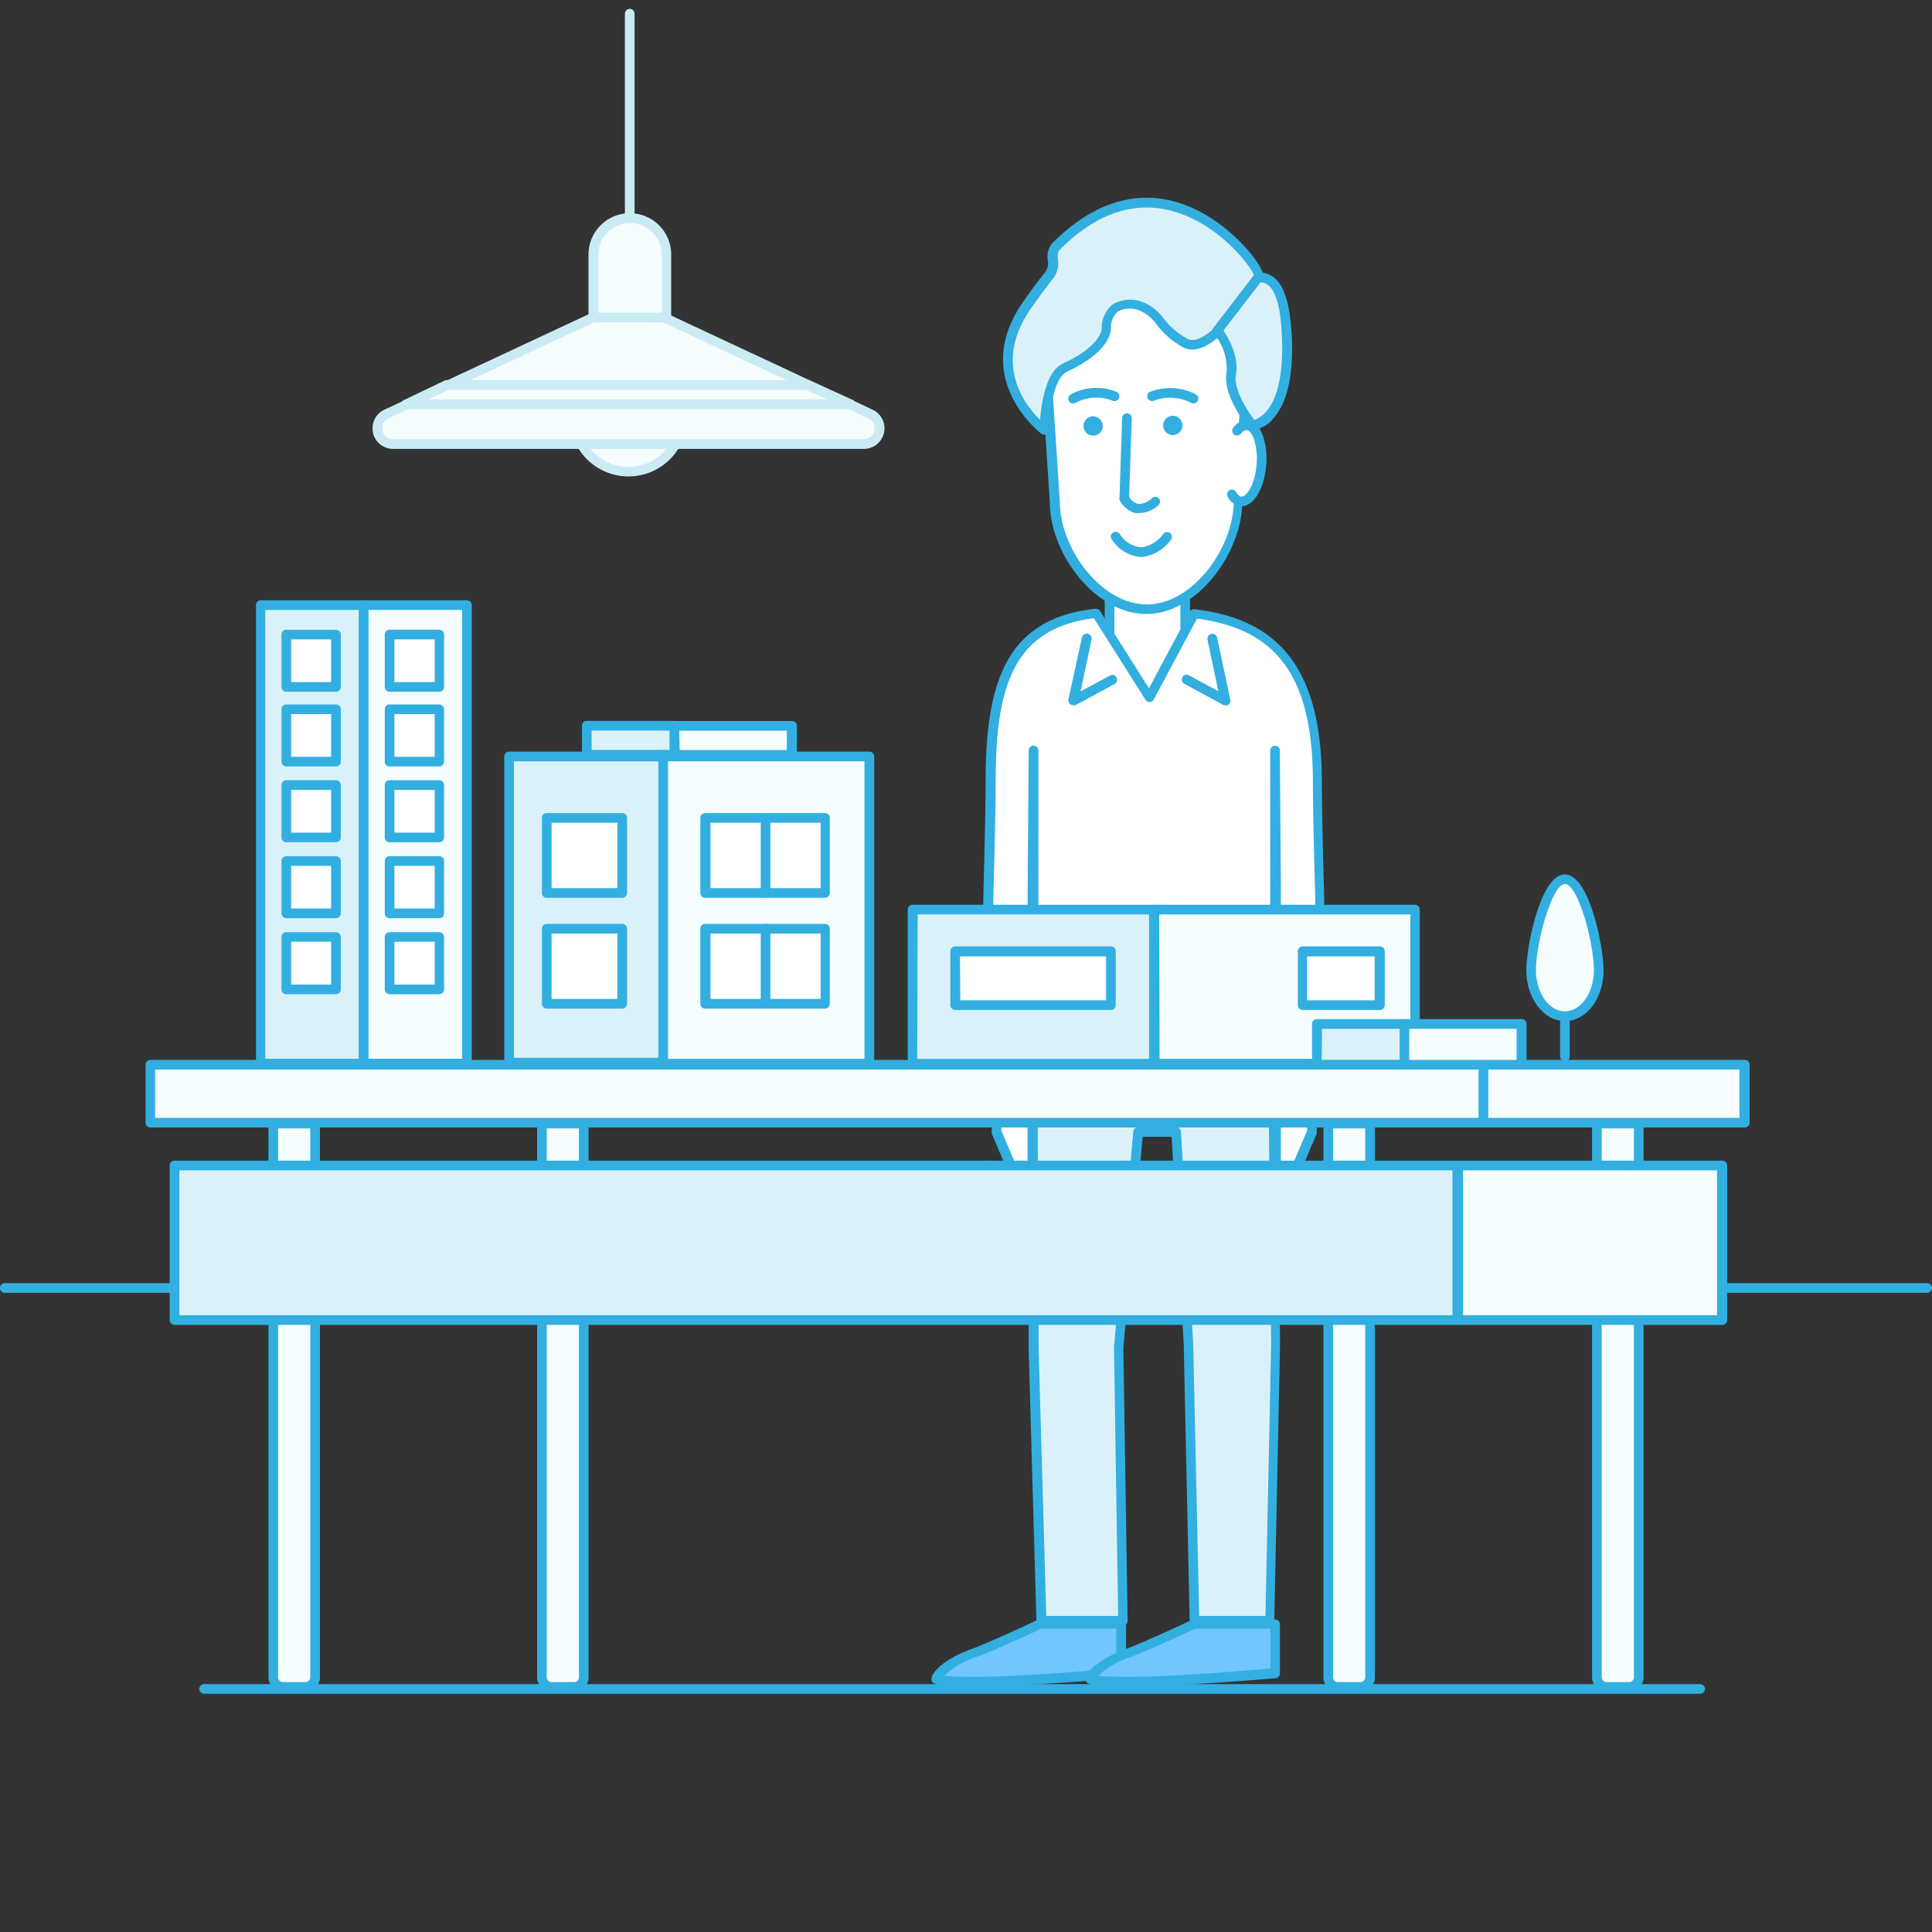 <svg id="Layer_1" data-name="Layer 1" xmlns="http://www.w3.org/2000/svg" viewBox="0 0 200 200"><rect x="0" y="0" width="200" height="200" fill="#333333" stroke="none"/><defs><style>.cls-1{fill:#f5fdff;}.cls-2{fill:#cbebf4;}.cls-3{fill:#32afe0;}.cls-4{fill:#fff;}.cls-5{fill:#dbf1fa;}.cls-6{fill:#71c6ff;}.cls-7{fill:#c5edf9;}</style></defs><title>Q129</title><circle class="cls-1" cx="65.06" cy="43.24" r="5.58"/><path class="cls-2" d="M65.06,49.32a6.08,6.08,0,1,1,6.08-6.08A6.08,6.08,0,0,1,65.06,49.32Zm0-11.15a5.08,5.08,0,1,0,5.08,5.08A5.08,5.08,0,0,0,65.06,38.16Z"/><path class="cls-1" d="M65.06,31.15,40,42.87A1.63,1.63,0,0,0,40.69,46H89.42a1.63,1.63,0,0,0,.69-3.11Z"/><path class="cls-2" d="M89.42,46.47H40.69a2.13,2.13,0,0,1-.9-4.06L64.85,30.7a.5.5,0,0,1,.42,0L90.33,42.41a2.13,2.13,0,0,1-.9,4.06ZM65.06,31.7,40.21,43.32a1.13,1.13,0,0,0,.48,2.15H89.42a1.13,1.13,0,0,0,.48-2.15Z"/><path class="cls-1" d="M65.19,22.58h0A3.78,3.78,0,0,1,69,26.35v6.52a0,0,0,0,1,0,0H61.41a0,0,0,0,1,0,0V26.35A3.78,3.78,0,0,1,65.19,22.58Z"/><path class="cls-2" d="M69,33.37H61.42a.5.5,0,0,1-.5-.5V26.35a4.28,4.28,0,0,1,8.56,0v6.52A.5.5,0,0,1,69,33.37Zm-7.06-1h6.56v-6a3.28,3.28,0,0,0-6.56,0Z"/><polygon class="cls-1" points="83.54 39.85 46.33 39.85 42.17 41.85 87.95 41.85 83.54 39.85"/><path class="cls-2" d="M87.95,42.35H42.17a.5.5,0,0,1-.22-1l4.17-2a.5.5,0,0,1,.22,0h37.2a.5.5,0,0,1,.21,0l4.41,2a.5.5,0,0,1-.21,1Zm-43.59-1H85.64l-2.21-1h-37Z"/><path class="cls-2" d="M65.19,23.08a.5.5,0,0,1-.5-.5V1.42a.5.5,0,0,1,1,0V22.58A.5.5,0,0,1,65.19,23.08Z"/><path class="cls-3" d="M199.5,133.83H.5a.5.5,0,0,1,0-1h199a.5.5,0,0,1,0,1Z"/><path class="cls-3" d="M176,175.34H21.13a.5.5,0,0,1,0-1H176a.5.5,0,0,1,0,1Z"/><polygon class="cls-4" points="128.95 110.4 108.76 110.4 108.76 74.86 118.77 62.85 128.95 74.86 128.95 110.4"/><path class="cls-3" d="M128.95,110.9H108.76a.5.5,0,0,1-.5-.5V74.86a.5.5,0,0,1,.12-.32l10-12a.5.5,0,0,1,.38-.18h0a.5.5,0,0,1,.38.18l10.17,12a.5.5,0,0,1,.12.32V110.4A.5.5,0,0,1,128.95,110.9Zm-19.69-1h19.19V75l-9.67-11.41L109.26,75Z"/><polygon class="cls-5" points="131.44 167.78 123.65 167.78 123.04 139.13 121.76 117.17 117.83 117.17 115.82 139.44 116.26 167.78 107.83 167.78 107.03 139.75 106.9 109.5 131.74 109.5 132.04 139.13 131.44 167.78"/><path class="cls-3" d="M131.44,168.28h-7.79a.5.5,0,0,1-.5-.49l-.61-28.64-1.25-21.47h-3l-2,21.82.44,28.28a.5.5,0,0,1-.5.51h-8.44a.5.5,0,0,1-.5-.49l-.8-28-.12-30.26a.5.5,0,0,1,.5-.5h24.84a.5.5,0,0,1,.5.5l.3,29.64-.6,28.66A.5.5,0,0,1,131.44,168.28Zm-7.3-1H131l.59-28.15-.3-29.13H107.4l.12,29.75.79,27.53h7.44l-.43-27.83,2-22.32a.5.5,0,0,1,.5-.46h3.93a.5.5,0,0,1,.5.47l1.27,22Z"/><path class="cls-4" d="M122.69,71s-.44,2.36-3.91,2.36S114.86,71,114.86,71V60.26h7.83Z"/><path class="cls-3" d="M118.77,73.88c-3.84,0-4.4-2.74-4.41-2.77V60.26a.5.5,0,0,1,.5-.5h7.83a.5.5,0,0,1,.5.5V71a.49.49,0,0,1,0,.09S122.61,73.88,118.77,73.88ZM115.36,71s.44,1.86,3.41,1.86c2.79,0,3.34-1.65,3.42-1.92V60.76h-6.83V71Zm7.33,0h0Z"/><polygon class="cls-4" points="106.84 110.47 106.84 121.97 105.66 123.07 103.13 117.15 103.13 111.93 106.84 110.47"/><path class="cls-3" d="M105.66,123.57h-.1a.5.5,0,0,1-.36-.29l-2.53-5.92a.49.49,0,0,1,0-.2v-5.22a.5.5,0,0,1,.32-.47l3.71-1.46a.5.5,0,0,1,.68.47V122a.5.5,0,0,1-.16.37l-1.17,1.1A.5.5,0,0,1,105.66,123.57Zm-2-6.52,2.21,5.17.5-.46V111.21l-2.71,1.07Z"/><polygon class="cls-4" points="132.09 110.47 132.09 121.97 133.26 123.07 135.8 117.15 135.8 111.93 132.09 110.47"/><path class="cls-3" d="M133.27,123.57a.5.5,0,0,1-.34-.13l-1.17-1.1a.5.5,0,0,1-.16-.37v-11.5a.5.5,0,0,1,.68-.47l3.71,1.46a.5.5,0,0,1,.32.47v5.22a.5.5,0,0,1,0,.2l-2.53,5.92a.5.5,0,0,1-.36.29Zm-.67-1.81.5.46,2.21-5.17v-4.78l-2.71-1.07Z"/><path class="cls-4" d="M123.65,63.51c9.06,1.06,12.73,6.71,12.73,17.48,0,3.7.22,11.11.22,11.11l.36,19.75-4.89-.38V92.3L132,77.7v31.35H107V77.7l-.11,14.6v19.16l-4.89.38.36-19.75s.22-7.4.22-11.11c0-9.85,1.82-16.53,10.92-17.51L119,72.19Z"/><path class="cls-3" d="M137,112.35h0L132,112a.5.5,0,0,1-.46-.5v-1.91h-24.2v1.91a.5.5,0,0,1-.46.5l-4.89.38a.5.5,0,0,1-.54-.51l.36-19.75c0-.08.22-7.45.22-11.1,0-10.07,1.93-17,11.37-18a.5.5,0,0,1,.48.23l5.06,8,4.23-7.92a.5.5,0,0,1,.5-.26c9.11,1.06,13.17,6.61,13.17,18,0,3.65.22,11,.22,11.09l.36,19.76a.5.5,0,0,1-.5.51ZM113.24,64c-8.46,1.05-10.17,7.29-10.17,17,0,3.67-.22,11-.22,11.12l-.35,19.2,3.88-.3V92.3l.11-14.61a.5.5,0,0,1,.5-.5h0a.5.5,0,0,1,.5.5v30.85h24V77.7a.5.5,0,0,1,.5-.5h0a.5.5,0,0,1,.5.5l.11,14.6V111l3.88.3-.35-19.2c0-.07-.22-7.45-.22-11.12,0-10.75-3.58-15.84-12-16.94l-4.47,8.37a.5.5,0,0,1-.42.26.47.47,0,0,1-.44-.23Z"/><path class="cls-3" d="M131.45,104H107.4a.5.5,0,0,1,0-1h24.05a.5.5,0,0,1,0,1Z"/><path class="cls-3" d="M110.4,107.78a.5.5,0,0,1-.5-.5v-2.09a.5.5,0,0,1,1,0v2.09A.5.5,0,0,1,110.4,107.78Z"/><path class="cls-3" d="M114.46,107.78a.5.5,0,0,1-.5-.5v-2.09a.5.5,0,0,1,1,0v2.09A.5.5,0,0,1,114.46,107.78Z"/><path class="cls-3" d="M123.65,107.78a.5.5,0,0,1-.5-.5v-2.09a.5.5,0,0,1,1,0v2.09A.5.5,0,0,1,123.65,107.78Z"/><path class="cls-3" d="M127.71,107.78a.5.5,0,0,1-.5-.5v-2.09a.5.5,0,0,1,1,0v2.09A.5.5,0,0,1,127.71,107.78Z"/><path class="cls-3" d="M119.12,107.78a.5.5,0,0,1-.5-.5v-2.09a.5.5,0,0,1,1,0v2.09A.5.5,0,0,1,119.12,107.78Z"/><path class="cls-3" d="M104.79,106.31h-2.25a.5.5,0,0,1,0-1h2.25a.5.5,0,0,1,0,1Z"/><path class="cls-3" d="M136.19,106.31h-2.25a.5.5,0,0,1,0-1h2.25a.5.5,0,0,1,0,1Z"/><polyline class="cls-4" points="112.45 66.13 111.09 72.55 115.12 70.37"/><path class="cls-3" d="M111.09,73a.5.5,0,0,1-.49-.6L112,66a.5.5,0,0,1,1,.21l-1.14,5.36,3.08-1.66a.5.5,0,0,1,.47.88l-4,2.17A.5.5,0,0,1,111.09,73Z"/><polyline class="cls-4" points="125.45 66.13 126.81 72.55 122.78 70.37"/><path class="cls-3" d="M126.81,73a.5.5,0,0,1-.24-.06l-4-2.17a.5.5,0,0,1,.47-.88l3.08,1.66L125,66.23a.5.5,0,0,1,1-.21l1.36,6.42a.5.5,0,0,1-.49.6Z"/><path class="cls-6" d="M116.07,173.17v-5.08h-8.39s-4.71,2.25-6.93,3.08c-3.53,1.32-3.83,2.66-3.83,2.66S99.13,174.71,116.07,173.17Z"/><path class="cls-3" d="M100.73,174.58a13.87,13.87,0,0,1-4-.29.5.5,0,0,1-.3-.58c0-.16.47-1.64,4.14-3,2.18-.82,6.85-3,6.89-3.06a.5.5,0,0,1,.22,0h8.39a.5.5,0,0,1,.5.5v5.08a.5.5,0,0,1-.45.5C108.24,174.38,103.53,174.58,100.73,174.58Zm-3-1.11c1.44.16,5.79.33,17.82-.76v-4.12H107.8c-.72.34-4.81,2.27-6.87,3A8.29,8.29,0,0,0,97.75,173.47Zm18.32-.3h0Z"/><path class="cls-6" d="M132,173.17v-5.08h-8.39s-4.71,2.25-6.93,3.08c-3.53,1.32-3.83,2.66-3.83,2.66S115.1,174.71,132,173.17Z"/><path class="cls-3" d="M116.7,174.58a13.87,13.87,0,0,1-4-.29.5.5,0,0,1-.3-.58c0-.16.47-1.64,4.14-3,2.18-.82,6.85-3,6.89-3.06a.5.5,0,0,1,.22,0H132a.5.5,0,0,1,.5.5v5.08a.5.5,0,0,1-.45.5C124.22,174.38,119.5,174.58,116.7,174.58Zm-3-1.11c1.44.16,5.79.33,17.82-.76v-4.12h-7.77c-.72.34-4.81,2.27-6.87,3A8.3,8.3,0,0,0,113.72,173.47Zm18.32-.3h0Z"/><path class="cls-4" d="M118.68,63.06h0c-4.85,0-9.46-5.91-9.46-11l-1-15.34a9.71,9.71,0,0,1,9.4-9.94h2.12a9.71,9.71,0,0,1,9.4,9.94l-1,15.15C128.14,57.06,123.63,63.06,118.68,63.06Z"/><path class="cls-3" d="M118.68,63.56c-5.36,0-10-6.34-10-11.54l-1-15.31a10.2,10.2,0,0,1,9.9-10.47h2.12a10.19,10.19,0,0,1,9.9,10.44l-1,15.18C128.64,57.11,124,63.56,118.68,63.56Zm-1.06-36.31a9.19,9.19,0,0,0-8.9,9.44l1,15.31c0,4.68,4.22,10.57,9,10.57s9-5.9,9-10.73l1-15.18a9.18,9.18,0,0,0-8.9-9.4Z"/><circle class="cls-3" cx="113.16" cy="44.1" r="1" transform="translate(1.96 92.93) rotate(-45)"/><circle class="cls-3" cx="121.41" cy="44.04" r="1"/><path class="cls-3" d="M118.1,57.66a3.94,3.94,0,0,1-3-1.8.5.5,0,1,1,.79-.62,2.92,2.92,0,0,0,2.3,1.42,3.36,3.36,0,0,0,2.23-1.39.5.5,0,0,1,.82.57,4.32,4.32,0,0,1-3,1.82Z"/><path class="cls-3" d="M117.93,53.11a2,2,0,0,1-.42,0,2.59,2.59,0,0,1-1.62-1.37.5.5,0,0,1,0-.23l.27-8.24a.51.51,0,0,1,.52-.48.5.5,0,0,1,.48.52l-.27,8.11a1.5,1.5,0,0,0,.88.73,1.83,1.83,0,0,0,1.49-.6.5.5,0,1,1,.65.76A3,3,0,0,1,117.93,53.11Z"/><path class="cls-5" d="M133.18,34.69c-.17-3.42-.78-6-2.85-6,.23-1.09-9.71-14.56-21-3.19-.74.74.13,1.93-.64,2.88s-1.6,2.08-2.43,3.29c-5.18,7.53,1.86,12.79,1.86,12.79s0-5.47,2.13-6.44c4.39-2,4.26-4,4.26-4s-.13-3.57,3.82-2.23c1.47.5,2.17,2.7,4.44,3.78,1.44.69,3.31-1.31,3.31-1.31h0s1.78,2.31,1.38,4.44,2.2,5.32,2.2,5.32S133.62,43.82,133.18,34.69Z"/><path class="cls-3" d="M108.1,45a.5.5,0,0,1-.3-.1c-.07-.06-7.36-5.64-2-13.48.82-1.19,1.64-2.31,2.45-3.32a1.63,1.63,0,0,0,.22-1.19,2.07,2.07,0,0,1,.46-1.73C115.09,19,120.73,20,124.38,22c3.25,1.75,5.81,4.78,6.34,6.23,2.34.33,2.81,3.59,3,6.45h0c.2,4.12-.45,7-1.93,8.67a3.25,3.25,0,0,1-2.1,1.17.5.5,0,0,1-.41-.18c-.11-.14-2.75-3.4-2.31-5.73A5.51,5.51,0,0,0,126,35c-.72.61-2.16,1.61-3.44,1a8.42,8.42,0,0,1-2.81-2.38,4.27,4.27,0,0,0-1.58-1.38,2.69,2.69,0,0,0-2.45,0A2.3,2.3,0,0,0,115,34c0,.22,0,2.38-4.55,4.48-1.47.68-1.83,4.65-1.84,6a.5.5,0,0,1-.5.5Zm18-11.22h0a.5.5,0,0,1,.37.19c.08.1,1.91,2.52,1.47,4.83-.27,1.43,1.15,3.67,1.91,4.67.77-.25,3.19-1.6,2.85-8.74h0c-.19-3.82-.91-5.52-2.35-5.52a.5.5,0,0,1-.49-.6c-.1-.61-3.15-5-7.9-6.58-4.22-1.4-8.35-.11-12.28,3.85-.2.2-.19.48-.17,1a2.52,2.52,0,0,1-.43,1.87c-.79,1-1.6,2.09-2.41,3.26-3.88,5.64-.61,9.88,1,11.45.13-1.75.6-5,2.37-5.83,3.93-1.82,4-3.53,4-3.54a3.28,3.28,0,0,1,1.11-2.56,3.57,3.57,0,0,1,3.37-.16,5,5,0,0,1,2,1.68A7.61,7.61,0,0,0,123,35.11c.9.43,2.31-.75,2.73-1.2A.5.5,0,0,1,126.05,33.75Z"/><path class="cls-4" d="M128,44.61l.17-.19a1.15,1.15,0,0,1,.89-.41c1,.08,1.66,1.91,1.49,4.08s-1.11,3.88-2.11,3.8a1.29,1.29,0,0,1-1-.75"/><path class="cls-3" d="M128.53,52.4h-.1a1.72,1.72,0,0,1-1.35-1,.5.5,0,0,1,.87-.49c.1.18.31.48.56.5.56,0,1.41-1.24,1.57-3.34a6.41,6.41,0,0,0-.28-2.62c-.2-.55-.49-.91-.75-.93a.71.71,0,0,0-.5.26l-.13.15a.5.5,0,0,1-.78-.62l.2-.23a1.62,1.62,0,0,1,1.29-.55c.69.05,1.26.62,1.61,1.58a7.42,7.42,0,0,1,.34,3C130.88,50.6,129.8,52.4,128.53,52.4Z"/><line class="cls-7" x1="130.32" y1="28.69" x2="126.05" y2="34.25"/><path class="cls-3" d="M126,34.75a.5.5,0,0,1-.4-.8l4.27-5.56a.5.5,0,0,1,.79.61l-4.27,5.56A.5.5,0,0,1,126,34.75Z"/><path class="cls-3" d="M111.09,41.77a.5.5,0,0,1-.26-.93,5.55,5.55,0,0,1,4.75-.28.5.5,0,0,1-.4.92,4.62,4.62,0,0,0-3.84.22A.5.5,0,0,1,111.09,41.77Z"/><path class="cls-3" d="M123.55,41.77a.5.5,0,0,1-.26-.08,4.81,4.81,0,0,0-3.84-.21.5.5,0,0,1-.37-.93,5.74,5.74,0,0,1,4.74.29.5.5,0,0,1-.27.92Z"/><path class="cls-1" d="M28.29,116.31h4.27a.06.06,0,0,1,.06.06v57.26a1,1,0,0,1-1,1H29.29a1,1,0,0,1-1-1V116.31A0,0,0,0,1,28.29,116.31Z"/><path class="cls-3" d="M31.62,175.13H29.29a1.5,1.5,0,0,1-1.5-1.5V115.81h5.27l.06.56v57.25A1.5,1.5,0,0,1,31.62,175.13Zm-2.83-58.32v56.82a.5.5,0,0,0,.5.5h2.33a.5.5,0,0,0,.5-.5V116.81Z"/><path class="cls-1" d="M56.1,116.31h4.27a.06.06,0,0,1,.06.06v57.26a1,1,0,0,1-1,1H57.1a1,1,0,0,1-1-1V116.31A0,0,0,0,1,56.1,116.31Z"/><path class="cls-3" d="M59.43,175.13H57.1a1.5,1.5,0,0,1-1.5-1.5V115.81h5.27l.06.56v57.25A1.5,1.5,0,0,1,59.43,175.13ZM56.6,116.81v56.82a.5.5,0,0,0,.5.5h2.33a.5.5,0,0,0,.5-.5V116.81Z"/><path class="cls-1" d="M137.5,116.31h4.27a.06.06,0,0,1,.06.06v57.26a1,1,0,0,1-1,1H138.5a1,1,0,0,1-1-1V116.31A0,0,0,0,1,137.5,116.31Z"/><path class="cls-3" d="M140.83,175.13H138.5a1.5,1.5,0,0,1-1.5-1.5V115.81h5.27l.06.56v57.25A1.5,1.5,0,0,1,140.83,175.13ZM138,116.81v56.82a.5.5,0,0,0,.5.5h2.33a.5.5,0,0,0,.5-.5V116.81Z"/><path class="cls-1" d="M165.31,116.31h4.27a.06.06,0,0,1,.06.06v57.26a1,1,0,0,1-1,1h-2.33a1,1,0,0,1-1-1V116.31A0,0,0,0,1,165.31,116.31Z"/><path class="cls-3" d="M168.64,175.13h-2.33a1.5,1.5,0,0,1-1.5-1.5V115.81h5.27l.06.56v57.25A1.5,1.5,0,0,1,168.64,175.13Zm-2.83-58.32v56.82a.5.5,0,0,0,.5.5h2.33a.5.5,0,0,0,.5-.5V116.81Z"/><rect class="cls-1" x="15.56" y="110.22" width="138.01" height="6"/><path class="cls-3" d="M153.57,116.72h-138a.5.5,0,0,1-.5-.5v-6a.5.5,0,0,1,.5-.5h138a.5.5,0,0,1,.5.5v6A.5.5,0,0,1,153.57,116.72Zm-137.51-1h137v-5h-137Z"/><rect class="cls-1" x="153.57" y="110.22" width="27.05" height="6"/><path class="cls-3" d="M180.62,116.72h-27a.5.5,0,0,1-.5-.5v-6a.5.5,0,0,1,.5-.5h27a.5.5,0,0,1,.5.5v6A.5.5,0,0,1,180.62,116.72Zm-26.55-1h26v-5h-26Z"/><polygon class="cls-5" points="102.51 120.65 102.51 120.69 18.07 120.69 18.07 136.65 102.51 136.65 102.51 136.65 150.86 136.65 150.86 120.65 102.51 120.65"/><path class="cls-3" d="M150.86,137.15H18.07a.5.5,0,0,1-.5-.5v-16a.5.5,0,0,1,.5-.5h84.26a.45.45,0,0,1,.18,0h48.35a.5.5,0,0,1,.5.5v16A.5.5,0,0,1,150.86,137.15Zm-132.29-1H150.36v-15H102.7a.49.49,0,0,1-.19,0H18.57Z"/><polygon class="cls-1" points="168.32 120.65 168.32 120.69 150.96 120.69 150.96 136.65 168.32 136.65 168.32 136.65 178.25 136.65 178.25 120.65 168.32 120.65"/><path class="cls-3" d="M178.25,137.15H151a.5.5,0,0,1-.5-.5v-16a.5.5,0,0,1,.5-.5h17.18a.45.45,0,0,1,.18,0h9.94a.5.5,0,0,1,.5.5v16A.5.5,0,0,1,178.25,137.15Zm-26.79-1h26.29v-15h-9.25a.49.49,0,0,1-.19,0H151.46Z"/><rect class="cls-5" x="26.96" y="62.64" width="10.69" height="47.46"/><path class="cls-3" d="M37.65,110.6H27a.5.5,0,0,1-.5-.5V62.64a.5.5,0,0,1,.5-.5H37.65a.5.5,0,0,1,.5.5V110.1A.5.5,0,0,1,37.65,110.6Zm-10.19-1h9.69V63.14H27.46Z"/><polygon class="cls-4" points="34.78 86.69 29.64 86.69 29.64 81.27 32.21 81.27 34.78 81.27 34.78 86.69"/><path class="cls-3" d="M34.78,87.19H29.64a.5.5,0,0,1-.5-.5V81.27a.5.5,0,0,1,.5-.5h5.14a.5.5,0,0,1,.5.5v5.42A.5.5,0,0,1,34.78,87.19Zm-4.64-1h4.14V81.77H30.14Z"/><polygon class="cls-4" points="34.78 102.42 29.64 102.42 29.64 96.99 32.21 96.99 34.78 96.99 34.78 102.42"/><path class="cls-3" d="M34.78,102.92H29.64a.5.5,0,0,1-.5-.5V97a.5.5,0,0,1,.5-.5h5.14a.5.5,0,0,1,.5.5v5.42A.5.5,0,0,1,34.78,102.92Zm-4.64-1h4.14V97.49H30.14Z"/><polygon class="cls-4" points="34.78 94.55 29.64 94.55 29.64 89.13 32.21 89.13 34.78 89.13 34.78 94.55"/><path class="cls-3" d="M34.78,95.05H29.64a.5.5,0,0,1-.5-.5V89.13a.5.5,0,0,1,.5-.5h5.14a.5.5,0,0,1,.5.5v5.42A.5.5,0,0,1,34.78,95.05Zm-4.64-1h4.14V89.63H30.14Z"/><polygon class="cls-4" points="34.78 78.84 29.64 78.84 29.64 73.42 32.21 73.42 34.78 73.42 34.78 78.84"/><path class="cls-3" d="M34.78,79.34H29.64a.5.5,0,0,1-.5-.5V73.42a.5.5,0,0,1,.5-.5h5.14a.5.5,0,0,1,.5.5v5.42A.5.5,0,0,1,34.78,79.34Zm-4.64-1h4.14V73.92H30.14Z"/><polygon class="cls-4" points="34.78 71.11 29.64 71.11 29.64 65.69 32.21 65.69 34.78 65.69 34.78 71.11"/><path class="cls-3" d="M34.78,71.61H29.64a.5.5,0,0,1-.5-.5V65.69a.5.5,0,0,1,.5-.5h5.14a.5.5,0,0,1,.5.5v5.42A.5.5,0,0,1,34.78,71.61Zm-4.64-1h4.14V66.19H30.14Z"/><rect class="cls-1" x="37.65" y="62.64" width="10.69" height="47.46"/><path class="cls-3" d="M48.34,110.6H37.65a.5.5,0,0,1-.5-.5V62.64a.5.5,0,0,1,.5-.5H48.34a.5.5,0,0,1,.5.5V110.1A.5.5,0,0,1,48.34,110.6Zm-10.19-1h9.69V63.14H38.15Z"/><polygon class="cls-4" points="45.47 86.69 40.33 86.69 40.33 81.27 42.9 81.27 45.47 81.27 45.47 86.69"/><path class="cls-3" d="M45.47,87.19H40.33a.5.5,0,0,1-.5-.5V81.27a.5.5,0,0,1,.5-.5h5.14a.5.5,0,0,1,.5.5v5.42A.5.5,0,0,1,45.47,87.19Zm-4.64-1H45V81.77H40.83Z"/><polygon class="cls-4" points="45.47 102.42 40.33 102.42 40.33 96.99 42.9 96.99 45.47 96.99 45.47 102.42"/><path class="cls-3" d="M45.47,102.92H40.33a.5.5,0,0,1-.5-.5V97a.5.5,0,0,1,.5-.5h5.14a.5.5,0,0,1,.5.5v5.42A.5.5,0,0,1,45.47,102.92Zm-4.64-1H45V97.49H40.83Z"/><polygon class="cls-4" points="45.47 94.55 40.33 94.55 40.33 89.13 42.9 89.13 45.47 89.13 45.47 94.55"/><path class="cls-3" d="M45.47,95.05H40.33a.5.5,0,0,1-.5-.5V89.13a.5.5,0,0,1,.5-.5h5.14a.5.5,0,0,1,.5.5v5.42A.5.5,0,0,1,45.47,95.05Zm-4.64-1H45V89.63H40.83Z"/><polygon class="cls-4" points="45.47 78.84 40.33 78.84 40.33 73.42 42.9 73.42 45.47 73.42 45.47 78.84"/><path class="cls-3" d="M45.47,79.34H40.33a.5.5,0,0,1-.5-.5V73.42a.5.5,0,0,1,.5-.5h5.14a.5.5,0,0,1,.5.5v5.42A.5.5,0,0,1,45.47,79.34Zm-4.64-1H45V73.92H40.83Z"/><polygon class="cls-4" points="45.47 71.11 40.33 71.11 40.33 65.69 42.9 65.69 45.47 65.69 45.47 71.11"/><path class="cls-3" d="M45.47,71.61H40.33a.5.5,0,0,1-.5-.5V65.69a.5.5,0,0,1,.5-.5h5.14a.5.5,0,0,1,.5.5v5.42A.5.5,0,0,1,45.47,71.61Zm-4.64-1H45V66.19H40.83Z"/><rect class="cls-5" x="52.7" y="78.31" width="16.08" height="31.69"/><path class="cls-3" d="M68.78,110.5H52.7a.5.5,0,0,1-.5-.5V78.31a.5.5,0,0,1,.5-.5H68.78a.5.5,0,0,1,.5.5V110A.5.5,0,0,1,68.78,110.5Zm-15.58-1H68.28V78.81H53.2Z"/><polygon class="cls-4" points="64.41 92.44 56.6 92.44 56.6 84.67 60.51 84.67 64.41 84.67 64.41 92.44"/><path class="cls-3" d="M64.41,92.94H56.6a.5.5,0,0,1-.5-.5V84.67a.5.5,0,0,1,.5-.5h7.81a.5.5,0,0,1,.5.5v7.77A.5.5,0,0,1,64.41,92.94Zm-7.31-1h6.81V85.17H57.1Z"/><polygon class="cls-4" points="64.41 103.91 56.6 103.91 56.6 96.14 60.51 96.14 64.41 96.14 64.41 103.91"/><path class="cls-3" d="M64.41,104.41H56.6a.5.5,0,0,1-.5-.5V96.14a.5.5,0,0,1,.5-.5h7.81a.5.5,0,0,1,.5.5v7.77A.5.5,0,0,1,64.41,104.41Zm-7.31-1h6.81V96.64H57.1Z"/><rect class="cls-1" x="68.65" y="78.31" width="21.35" height="31.8"/><path class="cls-3" d="M90,110.61H68.65a.5.5,0,0,1-.5-.5V78.31a.5.5,0,0,1,.5-.5H90a.5.5,0,0,1,.5.5v31.8A.5.5,0,0,1,90,110.61Zm-20.85-1H89.49V78.81H69.15Z"/><polygon class="cls-4" points="85.45 92.44 73.05 92.44 73.05 84.67 79.25 84.67 85.45 84.67 85.45 92.44"/><path class="cls-3" d="M85.45,92.94H73a.5.5,0,0,1-.5-.5V84.67a.5.5,0,0,1,.5-.5h12.4a.5.5,0,0,1,.5.5v7.77A.5.5,0,0,1,85.45,92.94Zm-11.9-1h11.4V85.17H73.55Z"/><path class="cls-3" d="M79.25,92.94a.5.5,0,0,1-.5-.5V84.67a.5.5,0,0,1,1,0v7.77A.5.5,0,0,1,79.25,92.94Z"/><polygon class="cls-4" points="85.45 103.91 73.05 103.91 73.05 96.14 79.25 96.14 85.45 96.14 85.45 103.91"/><path class="cls-3" d="M85.45,104.41H73a.5.5,0,0,1-.5-.5V96.14a.5.5,0,0,1,.5-.5h12.4a.5.5,0,0,1,.5.5v7.77A.5.5,0,0,1,85.45,104.41Zm-11.9-1h11.4V96.64H73.55Z"/><path class="cls-3" d="M79.25,104.41a.5.5,0,0,1-.5-.5V96.14a.5.5,0,0,1,1,0v7.77A.5.5,0,0,1,79.25,104.41Z"/><rect class="cls-5" x="60.74" y="75.14" width="9.14" height="2.99"/><path class="cls-3" d="M69.89,78.63H60.74a.5.5,0,0,1-.5-.5v-3a.5.5,0,0,1,.5-.5h9.14a.5.5,0,0,1,.5.5v3A.5.5,0,0,1,69.89,78.63Zm-8.64-1h8.14v-2H61.24Z"/><rect class="cls-1" x="69.81" y="75.14" width="12.14" height="3"/><path class="cls-3" d="M82,78.64H69.81a.5.5,0,0,1-.5-.5v-3a.5.5,0,0,1,.5-.5H82a.5.5,0,0,1,.5.5v3A.5.5,0,0,1,82,78.64Zm-11.64-1H81.45v-2H70.31Z"/><rect class="cls-5" x="94.46" y="94.16" width="25.02" height="15.95"/><path class="cls-3" d="M119.47,110.61h-25a.5.5,0,0,1-.5-.5V94.16a.5.5,0,0,1,.5-.5h25a.5.5,0,0,1,.5.5v15.95A.5.5,0,0,1,119.47,110.61Zm-24.52-1h24V94.66H95Z"/><polygon class="cls-4" points="114.97 104.05 98.88 104.05 98.88 98.47 106.93 98.47 114.97 98.47 114.97 104.05"/><path class="cls-3" d="M115,104.55H98.88a.5.5,0,0,1-.5-.5V98.47a.5.5,0,0,1,.5-.5H115a.5.5,0,0,1,.5.5v5.58A.5.5,0,0,1,115,104.55Zm-15.59-1h15.09V99H99.38Z"/><rect class="cls-1" x="119.54" y="94.16" width="26.93" height="15.95"/><path class="cls-3" d="M146.47,110.61H119.54a.5.5,0,0,1-.5-.5V94.16a.5.5,0,0,1,.5-.5h26.93a.5.5,0,0,1,.5.5v15.95A.5.5,0,0,1,146.47,110.61Zm-26.43-1H146V94.66H120Z"/><rect class="cls-5" x="136.32" y="106" width="9.14" height="4.21"/><path class="cls-3" d="M145.46,110.71h-9.14a.5.5,0,0,1-.5-.5V106a.5.5,0,0,1,.5-.5h9.14a.5.5,0,0,1,.5.5v4.21A.5.5,0,0,1,145.46,110.71Zm-8.64-1H145V106.5h-8.14Z"/><rect class="cls-1" x="145.39" y="106" width="12.14" height="4.22"/><path class="cls-3" d="M157.52,110.72H145.39a.5.5,0,0,1-.5-.5V106a.5.5,0,0,1,.5-.5h12.14a.5.5,0,0,1,.5.5v4.22A.5.5,0,0,1,157.52,110.72Zm-11.64-1H157V106.5H145.89Z"/><polygon class="cls-4" points="142.85 104.05 134.8 104.05 134.8 98.47 138.83 98.47 142.85 98.47 142.85 104.05"/><path class="cls-3" d="M142.85,104.55h-8a.5.5,0,0,1-.5-.5V98.47a.5.5,0,0,1,.5-.5h8a.5.5,0,0,1,.5.5v5.58A.5.5,0,0,1,142.85,104.55Zm-7.55-1h7V99h-7Z"/><path class="cls-1" d="M165.53,100.44c0,2.63-1.57,4.76-3.5,4.76s-3.5-2.13-3.5-4.76S160.1,91,162,91,165.53,97.81,165.53,100.44Z"/><path class="cls-3" d="M162,105.7c-2.2,0-4-2.36-4-5.26,0-2.39,1.46-9.92,4-9.92s4,7.53,4,9.92C166,103.34,164.24,105.7,162,105.7Zm0-14.19c-1.32,0-3,6-3,8.92,0,2.35,1.35,4.26,3,4.26s3-1.91,3-4.26C165,97.56,163.35,91.51,162,91.51Z"/><path class="cls-3" d="M162,109.88a.5.5,0,0,1-.5-.5v-3.93a.5.5,0,1,1,1,0v3.93A.5.5,0,0,1,162,109.88Z"/></svg>